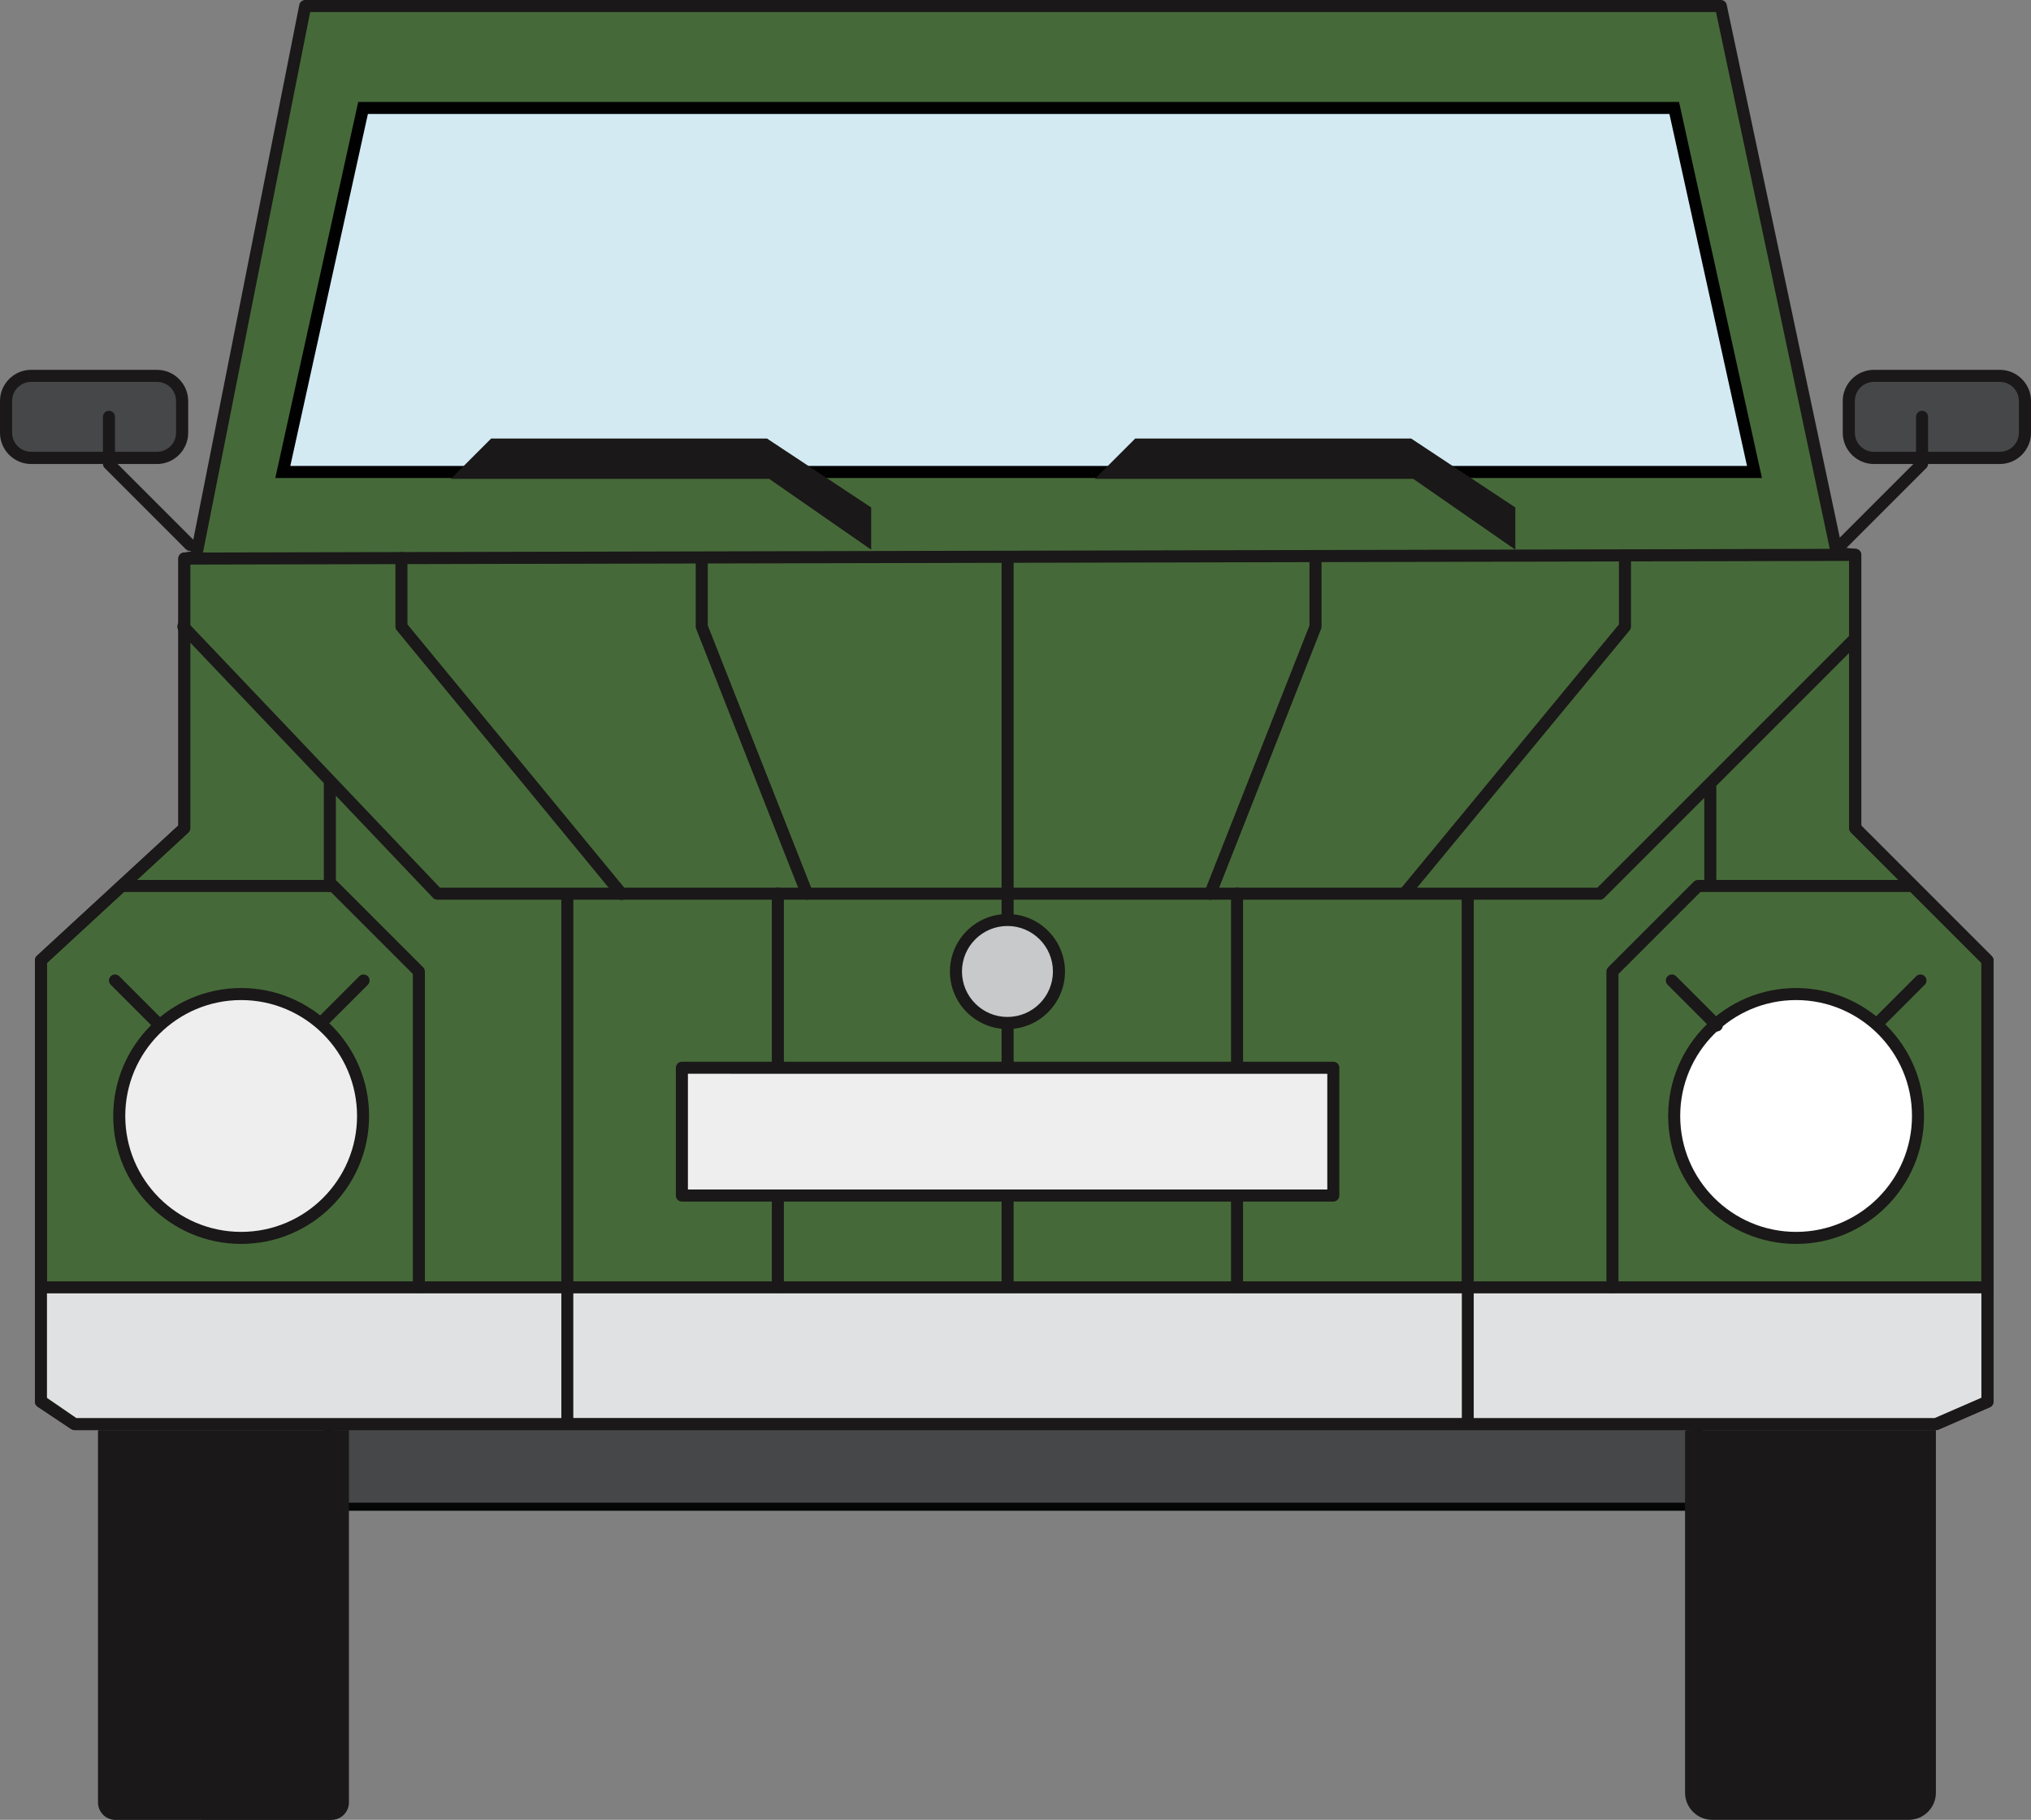 <?xml version="1.0" encoding="UTF-8"?>
<svg id="Layer_2" data-name="Layer 2" xmlns="http://www.w3.org/2000/svg" viewBox="0 0 259.9 232.85">
  <rect x="0" y="0" width="259.9" height="232.85" fill="#808080" stroke="none"/>
  <defs>
    <style>
      .cls-1 {
        fill: #040505;
      }

      .cls-2 {
        fill: #010101;
      }

      .cls-3 {
        fill: #eeeeef;
      }

      .cls-4 {
        fill: #fff;
      }

      .cls-5 {
        fill: #b3b2b2;
      }

      .cls-6 {
        fill: #c7c9cb;
      }

      .cls-7 {
        fill: #d3eaf3;
      }

      .cls-8 {
        fill: #e0e1e3;
      }

      .cls-9 {
        fill: #1a1818;
      }

      .cls-10 {
        fill: #464749;
      }

      .cls-11 {
        fill: #466939;
      }
    </style>
  </defs>
  <g id="Layer_1-2" data-name="Layer 1">
    <g>
      <g>
        <rect class="cls-10" x="41.97" y="182.21" width="175.33" height="10.58"/>
        <path class="cls-1" d="M217.3,193.3H41.97c-.28,0-.51-.23-.51-.51v-10.58c0-.28,.23-.51,.51-.51H217.3c.28,0,.51,.23,.51,.51v10.58c0,.28-.23,.51-.51,.51Zm-174.81-1.03H216.79v-9.55H42.49v9.55Z"/>
      </g>
      <g>
        <polyline class="cls-11" points="39.06 .77 220.21 .77 235.07 70.76 237.41 71 237.41 105.96 254.32 122.88 254.32 179.34 247.73 182.21 9.54 182.21 5.24 179.34 5.24 122.88 23.58 105.96 23.58 71.47 25.08 71.22 39.06 .77 39.06 .77"/>
        <path class="cls-9" d="M247.73,182.98H9.54c-.15,0-.3-.05-.43-.13l-4.3-2.87c-.21-.14-.34-.38-.34-.64v-56.47c0-.22,.09-.42,.25-.57l18.1-16.68v-34.15c0-.38,.27-.7,.64-.76l.98-.16L38.3,.62c.07-.36,.39-.62,.76-.62H220.21c.36,0,.68,.25,.75,.61l14.74,69.44,1.78,.18c.39,.04,.69,.37,.69,.77v34.65l16.69,16.69c.14,.14,.23,.34,.23,.54v56.47c0,.31-.18,.58-.46,.71l-6.59,2.87c-.1,.04-.2,.06-.31,.06Zm-237.96-1.54H247.57l5.98-2.6v-55.64l-16.69-16.69c-.14-.14-.23-.34-.23-.54v-34.27l-1.65-.16c-.33-.03-.61-.28-.68-.61L219.59,1.54H39.69l-13.85,69.83c-.06,.31-.31,.56-.63,.61l-.86,.14v33.84c0,.22-.09,.42-.25,.57L6.01,123.21v55.72l3.76,2.51Zm15.31-110.22h0Z"/>
      </g>
      <path class="cls-9" d="M12.71,182.98h31.94v47.64c0,1.23-1,2.24-2.24,2.24H14.78c-1.23,0-2.24-1-2.24-2.24v-47.48c0-.09,.07-.16,.16-.16Z"/>
      <path class="cls-9" d="M215.89,182.98h31.84v46.39c0,1.92-1.56,3.48-3.48,3.48h-25.14c-1.92,0-3.48-1.56-3.48-3.48v-46.13c0-.14,.12-.26,.26-.26Z"/>
      <path class="cls-9" d="M247.73,182.98H9.54c-.15,0-.3-.05-.43-.13l-4.3-2.87c-.21-.14-.34-.38-.34-.64v-56.47c0-.22,.09-.42,.25-.57l18.1-16.68v-34.15c0-.42,.34-.77,.77-.77l213.83-.48h0c.2,0,.4,.08,.54,.22,.14,.14,.23,.34,.23,.55v34.65l16.69,16.69c.14,.14,.23,.34,.23,.54v56.47c0,.31-.18,.58-.46,.71l-6.59,2.87c-.1,.04-.2,.06-.31,.06Zm-237.96-1.54H247.57l5.98-2.6v-55.64l-16.69-16.69c-.14-.14-.23-.34-.23-.54v-34.2l-212.29,.47v33.72c0,.22-.09,.42-.25,.57L6.01,123.21v55.72l3.76,2.51Zm13.81-75.47h0Z"/>
      <g>
        <rect class="cls-10" x="236.59" y="48.09" width="22.54" height="10.5" rx="3.21" ry="3.21"/>
        <path class="cls-9" d="M255.91,48.86c1.35,0,2.44,1.1,2.44,2.44v4.07c0,1.35-1.1,2.44-2.44,2.44h-16.11c-1.35,0-2.44-1.1-2.44-2.44v-4.07c0-1.35,1.1-2.44,2.44-2.44h16.11m0-1.54h-16.11c-2.19,0-3.99,1.79-3.99,3.99v4.07c0,2.19,1.79,3.99,3.99,3.99h16.11c2.19,0,3.99-1.79,3.99-3.99v-4.07c0-2.19-1.79-3.99-3.99-3.99h0Z"/>
      </g>
      <path class="cls-9" d="M79.55,115.15c-.22,0-.44-.1-.6-.28l-28.17-34.21c-.11-.14-.18-.31-.18-.49v-8.76c0-.43,.35-.77,.77-.77s.77,.34,.77,.77v8.48l28,34c.27,.33,.22,.81-.11,1.08-.14,.12-.32,.18-.49,.18Z"/>
      <path class="cls-9" d="M179.87,114.92c-.17,0-.35-.06-.49-.18-.33-.27-.37-.76-.1-1.08l27.89-33.77v-8.48c0-.43,.35-.77,.77-.77s.77,.34,.77,.77v8.76c0,.18-.06,.35-.18,.49l-28.07,33.98c-.15,.18-.37,.28-.59,.28Z"/>
      <path class="cls-9" d="M103.27,115.12c-.31,0-.6-.19-.72-.49l-13.47-34.18c-.04-.09-.05-.19-.05-.28v-8.76c0-.43,.35-.77,.77-.77s.77,.34,.77,.77v8.61l13.42,34.04c.16,.4-.04,.84-.43,1-.09,.04-.19,.05-.28,.05Z"/>
      <path class="cls-9" d="M154.86,115.12c-.09,0-.19-.02-.28-.05-.4-.16-.59-.6-.43-1l13.42-34.04v-8.61c0-.43,.35-.77,.77-.77s.77,.34,.77,.77v8.76c0,.1-.02,.19-.05,.28l-13.47,34.18c-.12,.3-.41,.49-.72,.49Z"/>
      <path class="cls-9" d="M128.94,115.12c-.43,0-.77-.34-.77-.77v-42.94c0-.43,.35-.77,.77-.77s.77,.34,.77,.77v42.94c0,.43-.35,.77-.77,.77Z"/>
      <path class="cls-9" d="M235.58,70.5c-.2,0-.39-.08-.54-.23-.3-.3-.3-.79,0-1.09l10.15-10.15v-5.7c0-.43,.35-.77,.77-.77s.77,.34,.77,.77v6.02c0,.2-.08,.4-.23,.54l-10.37,10.37c-.15,.15-.35,.23-.54,.23Z"/>
      <g>
        <g>
          <rect class="cls-10" x=".77" y="48.09" width="22.54" height="10.5" rx="3.21" ry="3.21"/>
          <path class="cls-9" d="M3.99,48.86H20.09c1.35,0,2.44,1.1,2.44,2.44v4.07c0,1.35-1.1,2.44-2.44,2.44H3.99c-1.35,0-2.44-1.1-2.44-2.44v-4.07c0-1.35,1.1-2.44,2.44-2.44m0-1.54C1.79,47.32,0,49.12,0,51.31v4.07c0,2.19,1.79,3.99,3.99,3.99H20.09c2.19,0,3.99-1.79,3.99-3.99v-4.07c0-2.19-1.79-3.99-3.99-3.99H3.99Z"/>
        </g>
        <path class="cls-9" d="M24.32,70.5c.2,0,.39-.08,.54-.23,.3-.3,.3-.79,0-1.09l-10.15-10.15v-5.7c0-.43-.35-.77-.77-.77s-.77,.34-.77,.77v6.02c0,.2,.08,.4,.23,.54l10.37,10.37c.15,.15,.35,.23,.54,.23Z"/>
      </g>
      <path class="cls-9" d="M254.32,165.49H5.24c-.43,0-.77-.34-.77-.77s.35-.77,.77-.77H254.32c.43,0,.77,.34,.77,.77s-.35,.77-.77,.77Z"/>
      <path class="cls-9" d="M72.6,182.98c-.43,0-.77-.35-.77-.77V114.87c0-.43,.35-.77,.77-.77s.77,.34,.77,.77v67.34c0,.43-.35,.77-.77,.77Z"/>
      <path class="cls-9" d="M42.21,114.14c-.43,0-.77-.34-.77-.77v-13.42c0-.43,.35-.77,.77-.77s.77,.34,.77,.77v13.42c0,.43-.35,.77-.77,.77Z"/>
      <path class="cls-9" d="M187.82,182.98c-.43,0-.77-.35-.77-.77V114.87c0-.43,.35-.77,.77-.77s.77,.34,.77,.77v67.34c0,.43-.35,.77-.77,.77Z"/>
      <path class="cls-9" d="M99.54,165.49c-.43,0-.77-.34-.77-.77v-50.38c0-.43,.35-.77,.77-.77s.77,.34,.77,.77v50.38c0,.43-.35,.77-.77,.77Z"/>
      <path class="cls-9" d="M158.3,165.49c-.43,0-.77-.34-.77-.77v-50.38c0-.43,.35-.77,.77-.77s.77,.34,.77,.77v50.38c0,.43-.35,.77-.77,.77Z"/>
      <path class="cls-9" d="M128.94,165.49c-.43,0-.77-.34-.77-.77v-50.38c0-.43,.35-.77,.77-.77s.77,.34,.77,.77v50.38c0,.43-.35,.77-.77,.77Z"/>
      <g>
        <circle class="cls-6" cx="128.92" cy="124.31" r="6.59"/>
        <path class="cls-9" d="M128.92,131.67c-4.06,0-7.36-3.3-7.36-7.36s3.3-7.36,7.36-7.36,7.36,3.3,7.36,7.36-3.3,7.36-7.36,7.36Zm0-13.19c-3.21,0-5.82,2.61-5.82,5.82s2.61,5.82,5.82,5.82,5.82-2.61,5.82-5.82-2.61-5.82-5.82-5.82Z"/>
      </g>
      <g>
        <line class="cls-5" x1="14.71" y1="125.46" x2="20.46" y2="131.21"/>
        <path class="cls-9" d="M20.46,131.98c-.2,0-.39-.08-.54-.23l-5.75-5.75c-.3-.3-.3-.79,0-1.09,.3-.3,.79-.3,1.09,0l5.75,5.75c.3,.3,.3,.79,0,1.09-.15,.15-.35,.23-.54,.23Z"/>
      </g>
      <g>
        <line class="cls-5" x1="46.52" y1="125.46" x2="40.77" y2="131.21"/>
        <path class="cls-9" d="M40.77,131.98c-.2,0-.39-.08-.54-.23-.3-.3-.3-.79,0-1.09l5.75-5.75c.3-.3,.79-.3,1.09,0,.3,.3,.3,.79,0,1.09l-5.75,5.75c-.15,.15-.35,.23-.54,.23Z"/>
      </g>
      <g>
        <line class="cls-5" x1="245.75" y1="125.46" x2="240" y2="131.21"/>
        <path class="cls-9" d="M240,131.98c-.2,0-.39-.08-.54-.23-.3-.3-.3-.79,0-1.09l5.75-5.75c.3-.3,.79-.3,1.09,0,.3,.3,.3,.79,0,1.09l-5.75,5.75c-.15,.15-.35,.23-.54,.23Z"/>
      </g>
      <path class="cls-9" d="M218.86,114.14c-.43,0-.77-.34-.77-.77v-12.64c0-.43,.35-.77,.77-.77s.77,.34,.77,.77v12.64c0,.43-.35,.77-.77,.77Z"/>
      <g>
        <polyline class="cls-11" points="206.34 164.72 206.34 124.31 217.28 113.37 244.4 113.37"/>
        <path class="cls-9" d="M206.34,165.49c-.43,0-.77-.34-.77-.77v-40.42c0-.2,.08-.4,.23-.54l10.94-10.94c.14-.14,.34-.23,.54-.23h27.12c.43,0,.77,.34,.77,.77s-.35,.77-.77,.77h-26.8l-10.49,10.49v40.1c0,.43-.35,.77-.77,.77Z"/>
      </g>
      <g>
        <circle class="cls-4" cx="229.84" cy="142.8" r="15.6"/>
        <path class="cls-9" d="M229.84,159.16c-9.03,0-16.37-7.34-16.37-16.37s7.34-16.37,16.37-16.37,16.37,7.34,16.37,16.37-7.34,16.37-16.37,16.37Zm0-31.2c-8.18,0-14.83,6.65-14.83,14.83s6.65,14.83,14.83,14.83,14.83-6.65,14.83-14.83-6.65-14.83-14.83-14.83Z"/>
      </g>
      <g>
        <line class="cls-5" x1="213.94" y1="125.46" x2="219.69" y2="131.21"/>
        <path class="cls-9" d="M219.69,131.98c-.2,0-.39-.08-.54-.23l-5.75-5.75c-.3-.3-.3-.79,0-1.09,.3-.3,.79-.3,1.09,0l5.75,5.75c.3,.3,.3,.79,0,1.09-.15,.15-.35,.23-.54,.23Z"/>
      </g>
      <g>
        <circle class="cls-3" cx="30.86" cy="142.8" r="15.6"/>
        <path class="cls-9" d="M30.86,159.16c-9.03,0-16.37-7.34-16.37-16.37s7.34-16.37,16.37-16.37,16.37,7.34,16.37,16.37-7.34,16.37-16.37,16.37Zm0-31.2c-8.18,0-14.83,6.65-14.83,14.83s6.65,14.83,14.83,14.83,14.83-6.65,14.83-14.83-6.65-14.83-14.83-14.83Z"/>
      </g>
      <path class="cls-9" d="M53.6,165.49c-.43,0-.77-.34-.77-.77v-40.1l-10.49-10.49H15.55c-.43,0-.77-.34-.77-.77s.35-.77,.77-.77h27.11c.2,0,.4,.08,.54,.23l10.94,10.94c.14,.14,.23,.34,.23,.54v40.42c0,.43-.35,.77-.77,.77Z"/>
      <g>
        <rect class="cls-3" x="87.26" y="136.63" width="83.36" height="16.35"/>
        <path class="cls-9" d="M170.62,153.74H87.26c-.43,0-.77-.34-.77-.77v-16.35c0-.43,.35-.77,.77-.77h83.36c.43,0,.77,.34,.77,.77v16.35c0,.43-.35,.77-.77,.77Zm-82.59-1.54h81.82v-14.81H88.03v14.81Z"/>
      </g>
      <g>
        <polygon class="cls-7" points="224.52 60.39 36.19 60.39 46.46 13.81 214.25 13.81 224.52 60.39"/>
        <path class="cls-2" d="M225.47,61.16H35.23L45.84,13.04H214.86l10.61,48.12Zm-188.33-1.54H223.56l-9.93-45.04H47.08l-9.93,45.04Z"/>
      </g>
      <g>
        <polygon class="cls-9" points="111.48 70.33 111.48 64.93 98.15 56.11 62.85 56.11 57.69 61.27 98.43 61.27 111.48 70.33"/>
        <path class="cls-9" d="M60.17,60.25h38.26c.21,0,.41,.06,.59,.18l11.44,7.93v-2.88l-12.61-8.34H63.28l-3.11,3.11Z"/>
      </g>
      <g>
        <polygon class="cls-9" points="193.91 70.33 193.91 64.93 180.58 56.11 145.27 56.11 140.11 61.27 180.85 61.27 193.91 70.33"/>
        <path class="cls-9" d="M142.59,60.25h38.26c.21,0,.41,.06,.59,.18l11.44,7.93v-2.88l-12.61-8.34h-34.57l-3.11,3.11Z"/>
      </g>
      <rect class="cls-8" x="73.37" y="165.49" width="113.69" height="15.94"/>
      <polygon class="cls-8" points="247.57 181.44 188.59 181.44 188.59 165.49 253.55 165.49 253.55 178.84 247.57 181.44"/>
      <polygon class="cls-8" points="9.77 181.44 71.83 181.44 71.83 165.49 6.01 165.49 6.01 178.84 9.77 181.44"/>
      <path class="cls-9" d="M204.73,115.12H55.97c-.21,0-.41-.09-.56-.24L22.9,80.7c-.29-.31-.28-.8,.03-1.09,.31-.29,.8-.28,1.09,.03l32.28,33.94H204.41l32.45-32.45c.3-.3,.79-.3,1.09,0s.3,.79,0,1.09l-32.68,32.68c-.14,.14-.34,.23-.54,.23Z"/>
    </g>
  </g>
</svg>